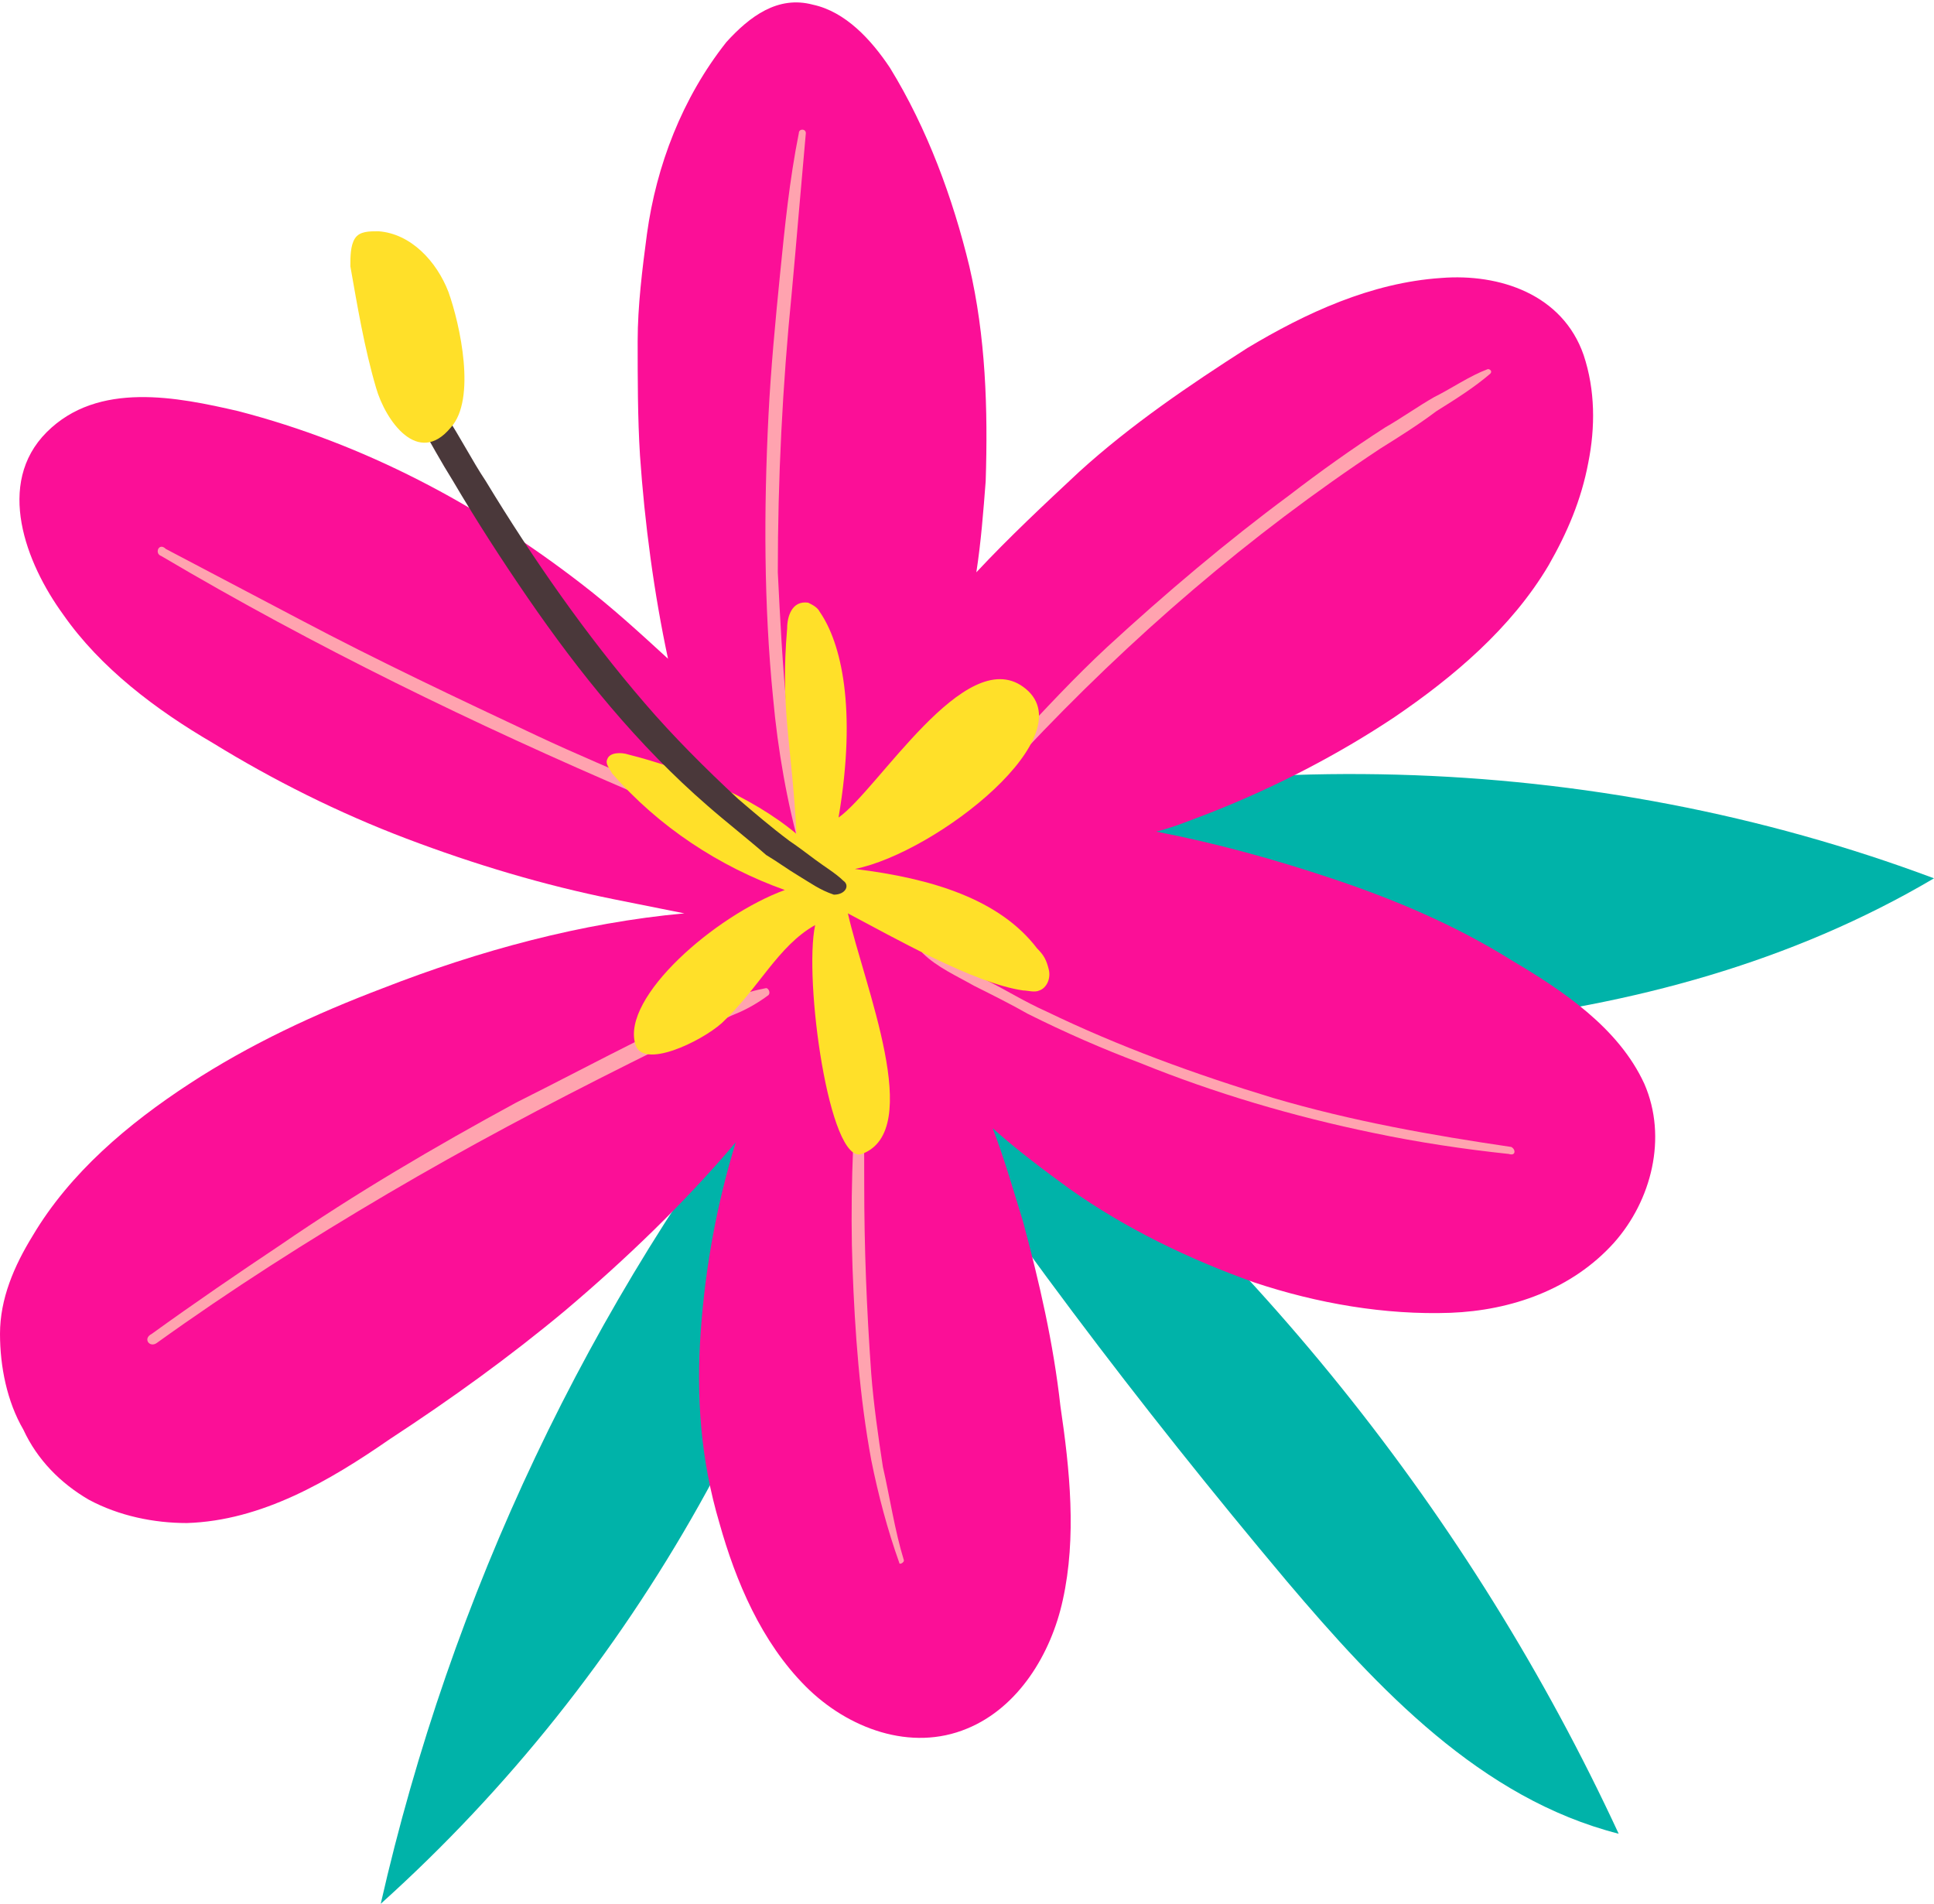 <?xml version="1.0" encoding="UTF-8"?> <!-- Generator: Adobe Illustrator 27.1.1, SVG Export Plug-In . SVG Version: 6.00 Build 0) --> <svg xmlns="http://www.w3.org/2000/svg" xmlns:xlink="http://www.w3.org/1999/xlink" id="_Слой_2" x="0px" y="0px" viewBox="0 0 82.8 81.5" style="enable-background:new 0 0 82.8 81.5;" xml:space="preserve"> <style type="text/css"> .st0{fill:#00B3A9;} .st1{fill:#FB0F97;} .st2{fill:#FFA3AF;} .st3{fill:#FFE029;} .st4{fill:#4A383A;} </style> <g id="OBJECTS"> <g> <path class="st0" d="M41.3,43.7c14.2,1.2,29.3,1.1,41.5-6.1c-14.7-5.5-31.2-5.9-46.2-1.3l-3,8.8c-8.4,10.7-14.3,23.2-17.3,36.4 C27.2,71.7,34.7,58.3,37.4,44c5.4,8.3,11.4,16.2,17.7,23.7c3.9,4.6,8.3,9.3,14.2,10.8C63,64.9,53.3,52.8,41.3,43.7L41.3,43.7z"></path> <g> <path class="st1" d="M31.1,1.8c-1.9,2.4-3,5.3-3.4,8.2c-0.2,1.5-0.4,3.1-0.4,4.6c0,1.6,0,3.3,0.1,4.9c0.2,2.9,0.6,5.9,1.2,8.7 c-1.2-1.1-2.4-2.2-3.7-3.2c-4.4-3.4-9.3-6-14.7-7.4C7.6,17,4.2,16.3,2,18.5c-2.2,2.2-0.9,5.6,0.7,7.8c1.6,2.3,4,4.1,6.4,5.5 c2.6,1.6,5.4,3,8.3,4.1c2.9,1.1,5.9,2,8.9,2.6c1,0.2,2,0.4,3,0.6c-4.4,0.4-8.8,1.6-12.9,3.2c-2.9,1.1-5.7,2.4-8.3,4.1 c-2.6,1.7-5.1,3.8-6.7,6.5c-0.8,1.3-1.4,2.7-1.4,4.2c0,1.4,0.3,2.9,1,4.1c0.6,1.3,1.6,2.3,2.8,3c1.3,0.7,2.8,1,4.2,1 c3.2-0.1,6.1-1.8,8.7-3.6c2.6-1.7,5.1-3.5,7.5-5.5c2.6-2.2,5.1-4.6,7.3-7.2c-0.8,2.6-1.3,5.3-1.5,8.1c-0.2,2.8,0,5.5,0.8,8.2 c0.7,2.5,1.8,5.1,3.7,7c1.8,1.8,4.5,2.8,6.9,1.8c2.2-0.9,3.6-3.2,4.1-5.5c0.6-2.7,0.3-5.6-0.1-8.3c-0.3-2.7-0.9-5.3-1.6-7.9 c-0.4-1.3-0.8-2.7-1.3-4c1,0.9,2.2,1.8,3.3,2.6c2.4,1.7,5.1,3,7.9,4c2.7,0.9,5.6,1.4,8.4,1.3c2.6-0.1,5.2-1,7-3 c1.6-1.8,2.3-4.5,1.3-6.8c-1.1-2.4-3.5-4-5.7-5.3c-2.4-1.5-5-2.6-7.7-3.5c-2.4-0.8-4.9-1.5-7.5-2c0.8-0.2,1.5-0.5,2.3-0.8 c2.8-1.1,5.5-2.5,7.9-4.1c2.5-1.7,5-3.8,6.6-6.5c0.8-1.4,1.4-2.8,1.7-4.4c0.3-1.5,0.3-3.1-0.2-4.6c-0.9-2.6-3.6-3.5-6.1-3.3 c-3,0.2-5.8,1.5-8.3,3c-2.5,1.6-5,3.3-7.2,5.3c-1.5,1.4-3,2.8-4.4,4.3c0.2-1.3,0.3-2.6,0.4-3.9c0.1-3.1,0-6.2-0.7-9.2 c-0.7-2.9-1.8-5.9-3.4-8.5c-0.8-1.2-1.9-2.4-3.3-2.7C33.3-0.2,32.1,0.7,31.1,1.8L31.1,1.8z"></path> <path class="st2" d="M6.9,23.8c6.6,3.9,13.4,7.2,20.4,10.2c2,0.8,4,1.7,6,2.3c0.1,0,0.2-0.1,0.1-0.2c-1.7-0.9-3.5-1.6-5.2-2.3 c-1.8-0.8-3.5-1.5-5.2-2.3c-3.4-1.6-6.8-3.2-10.2-5c-1.9-1-3.8-2-5.7-3C6.8,23.2,6.6,23.7,6.9,23.8C6.9,23.8,6.9,23.8,6.9,23.8z"></path> <path class="st2" d="M34.6,36.4c-0.3-2-0.7-3.9-0.9-5.9c-0.2-2-0.3-4-0.4-6c0-4,0.2-8,0.6-12c0.1-1.1,0.2-2.2,0.3-3.4 c0.1-1.1,0.2-2.3,0.3-3.4c0-0.2-0.3-0.2-0.3,0c-0.4,2-0.6,4-0.8,6c-0.2,2-0.4,4.1-0.5,6.1c-0.2,4-0.2,8.1,0.2,12.1 c0.2,2.2,0.6,4.5,1.2,6.6C34.4,36.6,34.6,36.6,34.6,36.4L34.6,36.4L34.6,36.4z"></path> <path class="st2" d="M6.7,57.5c3.2-2.3,6.5-4.4,9.9-6.4c3.4-2,6.8-3.8,10.4-5.6c1-0.5,2-1,3-1.4c0.5-0.2,1-0.5,1.5-0.7 c0.5-0.2,1-0.5,1.4-0.8c0.1-0.1,0-0.3-0.1-0.3c-0.5,0.1-0.9,0.2-1.3,0.4c-0.5,0.2-0.9,0.4-1.4,0.5c-0.9,0.4-1.8,0.8-2.7,1.3 c-1.8,0.9-3.5,1.8-5.3,2.7c-3.5,1.9-6.9,3.9-10.1,6.1c-1.8,1.2-3.7,2.5-5.5,3.8C6.1,57.3,6.4,57.7,6.7,57.5L6.7,57.5L6.7,57.5z"></path> <path class="st2" d="M38.7,66.8c-0.4-1.3-0.6-2.7-0.9-4c-0.2-1.3-0.4-2.7-0.5-4C37.1,56,37,53.4,37,50.7c0-1.5,0-3.1-0.1-4.6 c0-0.1-0.2-0.1-0.2,0c-0.2,2.7-0.3,5.5-0.2,8.2c0.1,2.7,0.3,5.5,0.8,8.2c0.3,1.5,0.7,3,1.2,4.4C38.5,67,38.7,66.9,38.7,66.8 L38.7,66.8L38.7,66.8z"></path> <path class="st2" d="M64.7,49.1c-3.4-0.5-6.8-1.1-10.2-2.1c-3.3-1-6.6-2.2-9.7-3.7c-0.9-0.4-1.7-0.9-2.5-1.3 c-0.4-0.2-0.9-0.5-1.3-0.7c-0.4-0.2-0.9-0.5-1.3-0.7c-0.2,0-0.3,0.1-0.2,0.2c0.6,0.6,1.5,1,2.2,1.4c0.8,0.4,1.6,0.8,2.3,1.2 c1.6,0.8,3.2,1.5,4.8,2.1c3.2,1.3,6.6,2.3,10,3c1.9,0.4,3.9,0.7,5.8,0.9C64.9,49.5,64.9,49.2,64.7,49.1L64.7,49.1L64.7,49.1z"></path> <path class="st2" d="M43.8,32.2c4.6-4.9,9.7-9.3,15.3-13c0.8-0.5,1.6-1,2.4-1.6c0.8-0.5,1.6-1,2.3-1.6c0.1-0.1,0-0.2-0.1-0.2 c-0.8,0.3-1.5,0.8-2.3,1.2c-0.7,0.4-1.4,0.9-2.1,1.3c-1.4,0.9-2.8,1.9-4.1,2.9c-2.7,2-5.3,4.2-7.8,6.5c-1.4,1.3-2.7,2.7-4,4.1 C43.1,32.1,43.5,32.4,43.8,32.2C43.8,32.2,43.8,32.2,43.8,32.2z"></path> <path class="st3" d="M33.7,26.9c-0.3,3.5,0.2,4.9,0.4,8.8c-1.9-1.6-4.8-2.8-7.2-3.4c-0.3-0.1-0.8-0.1-0.9,0.2 c-0.1,0.2,0.1,0.4,0.2,0.6c2,2.3,4.6,4,7.4,5c-3,1.1-7,4.6-6.4,6.6c0.3,1.1,2.8-0.1,3.7-0.9c1.6-1.5,2.4-3.3,4-4.2 c-0.5,2.3,0.6,10.3,2,9.8c2.7-1,0.1-7.2-0.6-10.3c1.9,1,5.4,3,7.5,3.3c0.2,0,0.5,0.1,0.7,0c0.3-0.1,0.5-0.5,0.4-0.9 s-0.2-0.6-0.5-0.9c-1.6-2.1-4.5-3-7.8-3.4c3.5-0.7,10-5.8,7.2-7.8c-2.5-1.8-6.2,4.4-7.9,5.6c0.8-4.7,0.1-7.5-0.8-8.8 c-0.1-0.2-0.3-0.3-0.5-0.4C33.9,25.7,33.7,26.4,33.7,26.9L33.7,26.9z"></path> <path class="st4" d="M36.1,37.7c-0.3-0.3-0.8-0.6-1.2-0.9c-0.4-0.3-0.8-0.6-1.1-0.8c-0.8-0.6-1.5-1.2-2.2-1.8 c-1.4-1.3-2.8-2.7-4-4.1c-2.5-2.9-4.8-6.2-6.8-9.5c-0.6-0.9-1.1-1.9-1.7-2.8s-1.1-1.9-1.8-2.8c-0.2-0.3-0.7,0-0.6,0.3 c0.3,0.9,0.8,1.8,1.2,2.7c0.5,0.9,1,1.8,1.5,2.6c1,1.7,2.1,3.4,3.2,5c2.2,3.2,4.7,6.3,7.7,8.9c0.8,0.7,1.7,1.4,2.5,2.1 c0.5,0.3,0.9,0.6,1.4,0.9c0.5,0.3,0.9,0.6,1.5,0.8C36.2,38.3,36.4,37.9,36.1,37.7L36.1,37.7L36.1,37.7z"></path> <path class="st3" d="M16.1,16.6c-0.5-1.7-0.8-3.5-1.1-5.2C15,11,15,10.5,15.2,10.2c0.2-0.3,0.6-0.3,1-0.3c1.4,0.1,2.5,1.3,3,2.6 c0.5,1.4,1.2,4.6,0.1,5.8C17.9,20,16.5,18,16.1,16.6z"></path> </g> </g> </g> </svg> 